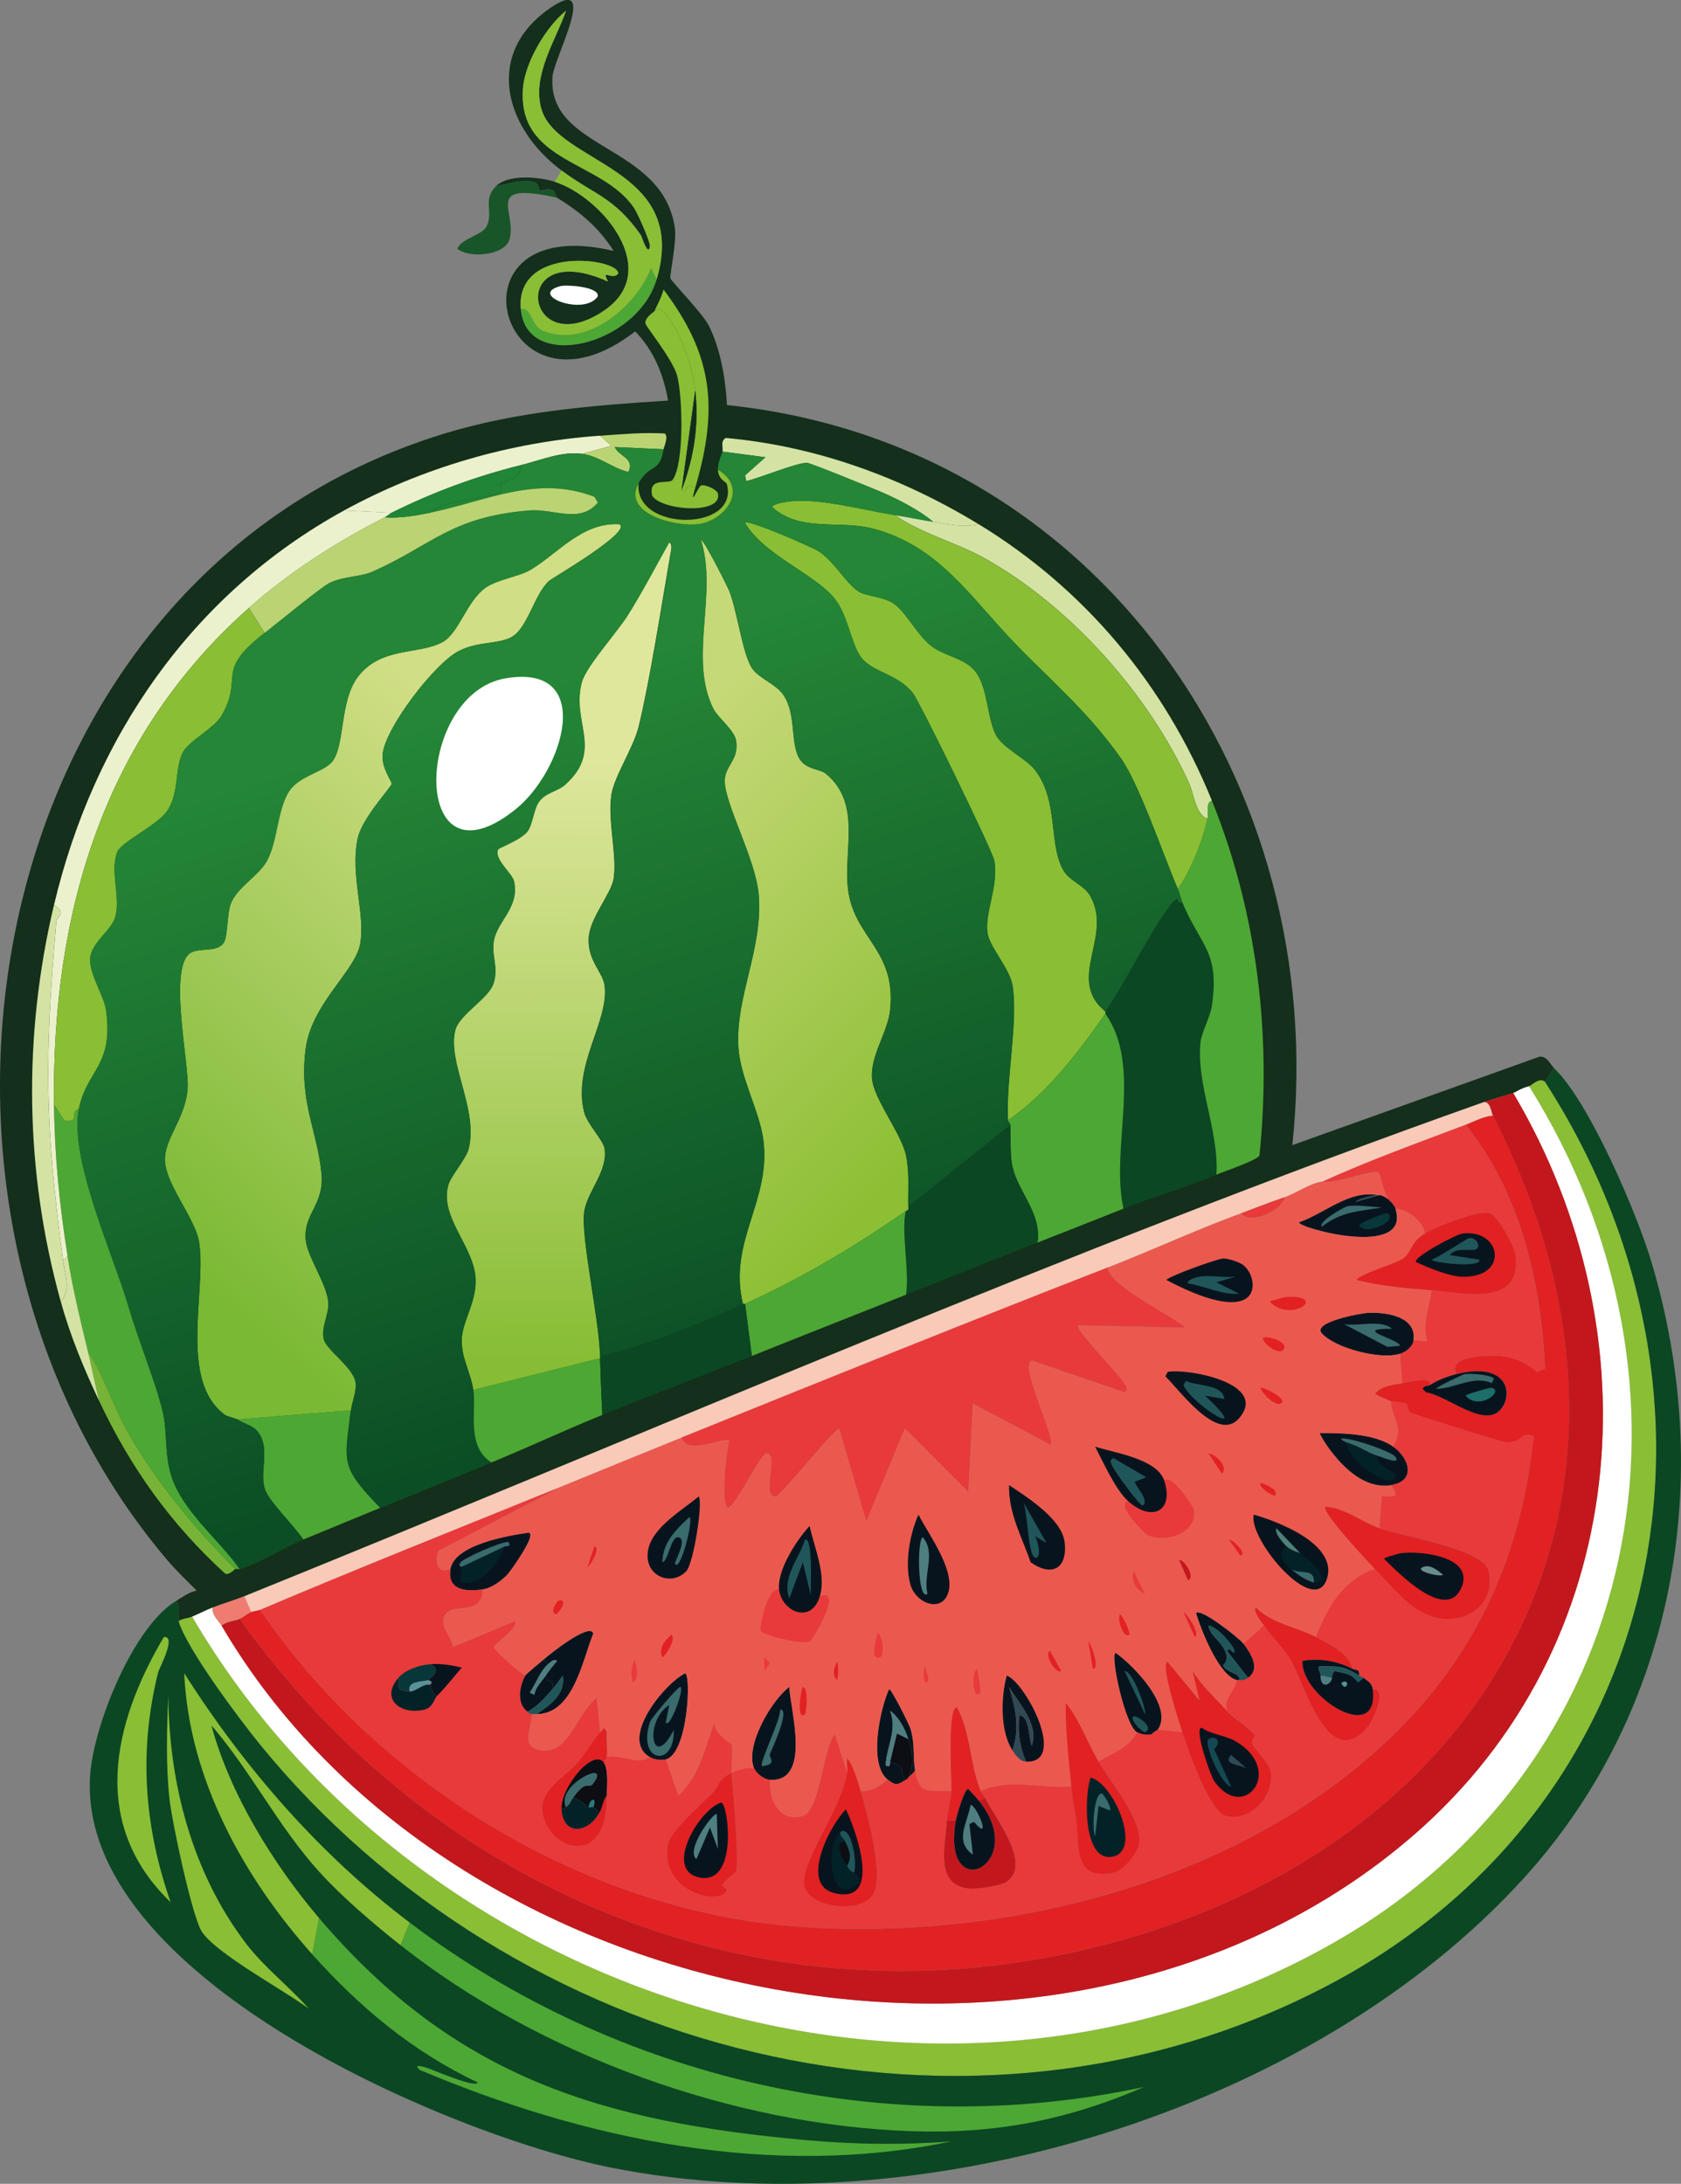 <?xml version="1.0" encoding="UTF-8"?>
<svg id="Ebene_2" data-name="Ebene 2" xmlns="http://www.w3.org/2000/svg" xmlns:xlink="http://www.w3.org/1999/xlink" viewBox="0 0 394.24 512"><rect x="0" y="0" width="394.24" height="512" fill="#808080" stroke="none"/>
  <defs>
    <style>
      .cls-1 {
        fill: #0c0e13;
      }

      .cls-2 {
        fill: #07141e;
      }

      .cls-3 {
        fill: #ecf1cd;
      }

      .cls-4 {
        fill: #bbd473;
      }

      .cls-5 {
        fill: #facab9;
      }

      .cls-6 {
        fill: #ef7c71;
      }

      .cls-7 {
        fill: #c2181d;
      }

      .cls-8 {
        fill: #4da734;
      }

      .cls-9 {
        fill: #76b337;
      }

      .cls-10 {
        fill: #08373a;
      }

      .cls-11 {
        fill: #144953;
      }

      .cls-12 {
        fill: #1d6d69;
      }

      .cls-13 {
        fill: #8abe35;
      }

      .cls-14 {
        fill: #022228;
      }

      .cls-15 {
        fill: #20565a;
      }

      .cls-16 {
        fill: #4f8079;
      }

      .cls-17 {
        fill: #132d1d;
      }

      .cls-18 {
        fill: #142f1b;
      }

      .cls-19 {
        fill: #fff;
      }

      .cls-20 {
        fill: #eb594e;
      }

      .cls-21 {
        fill: #2e4a55;
      }

      .cls-22 {
        fill: #e22123;
      }

      .cls-23 {
        fill: #208536;
      }

      .cls-24 {
        fill: #e83a3a;
      }

      .cls-25 {
        fill: #3a6b6d;
      }

      .cls-26 {
        fill: url(#Unbenannter_Verlauf_2162);
      }

      .cls-27 {
        fill: url(#Unbenannter_Verlauf_2164);
      }

      .cls-28 {
        fill: url(#Unbenannter_Verlauf_2165);
      }

      .cls-29 {
        fill: url(#Unbenannter_Verlauf_2166);
      }

      .cls-30 {
        fill: #d4e3a4;
      }

      .cls-31 {
        fill: #0b4723;
      }

      .cls-32 {
        fill: #4f7e81;
      }

      .cls-33 {
        fill: #698d8a;
      }

      .cls-34 {
        fill: #185528;
      }

      .cls-35 {
        fill: #56939a;
      }

      .cls-36 {
        fill: #227d7a;
      }
    </style>
    <linearGradient id="Unbenannter_Verlauf_2164" data-name="Unbenannter Verlauf 2164" x1="148.45" y1="170.71" x2="30.89" y2="303.69" gradientUnits="userSpaceOnUse">
      <stop offset=".15" stop-color="#d0de85"/>
      <stop offset=".93" stop-color="#7ab933"/>
    </linearGradient>
    <linearGradient id="Unbenannter_Verlauf_2165" data-name="Unbenannter Verlauf 2165" x1="131.38" y1="156.25" x2="130.49" y2="318.86" gradientUnits="userSpaceOnUse">
      <stop offset=".13" stop-color="#dfe79d"/>
      <stop offset="1" stop-color="#87bd34"/>
    </linearGradient>
    <linearGradient id="Unbenannter_Verlauf_2166" data-name="Unbenannter Verlauf 2166" x1="141.35" y1="188.1" x2="219.44" y2="266.33" gradientUnits="userSpaceOnUse">
      <stop offset="0" stop-color="#c6d978"/>
      <stop offset="1" stop-color="#8dbf35"/>
    </linearGradient>
    <linearGradient id="Unbenannter_Verlauf_2162" data-name="Unbenannter Verlauf 2162" x1="109.5" y1="127.66" x2="172.88" y2="322.19" gradientUnits="userSpaceOnUse">
      <stop offset=".18" stop-color="#248636"/>
      <stop offset="1" stop-color="#0b4e25"/>
    </linearGradient>
  </defs>
  <g id="Ebene_1-2" data-name="Ebene 1">
    <g id="Generatives_Objekt" data-name="Generatives Objekt">
      <g>
        <g>
          <path class="cls-34" d="M130.63,46.35c-17.64-3.9-9.21,3.28-11.16,9.83-1.1,3.68-9.35,4.51-12.22,2.13,1.11-2.52,5.91-3.16,6.91-5.31,1.6-3.46-1.01-6.2,2.13-9.3,2.83-.55,5.8-1.64,8.77-1.06,1.51.29,1.32,2.02,1.59,2.13.15.06,1.66-.83,3.19,0,.27.14.55,1.44.8,1.59Z"/>
          <path class="cls-8" d="M154.02,65.48c-4.57,15.58-30.72,21.99-31.89,6.91,2.96-.14,2.12,4.05,5.58,5.31,10.19,3.73,21.4-5.82,24.98-14.88l1.33,2.66Z"/>
        </g>
        <g>
          <path class="cls-18" d="M364.46,250.42l-2.13,3.19c-1.38-1.06-3.08.89-3.72,1.06-2.22.6-2.93,1.34-3.72,1.59-2.32.75-4.54,1.29-6.91,2.13-97.93,34.69-194.39,76.89-290.69,115.85-2.4.97-5.01,1.72-7.44,2.66-1.67.65-3.18,1.44-4.78,2.13-.98.42-2.26.41-3.19,1.06-.19-.63.59-3.34-.53-4.78,1.56-.92,2.92-2.04,4.78-2.39-2.35-2.35-4.75-4.64-6.91-7.17C-30.91,283.06-5.67,135.08,104.33,101.62c17.06-5.19,34.63-6.57,52.35-7.71-1.04-6.02-3.34-11.75-7.71-16.21-31.85,24.62-45.88-28.55-5.05-18.87-3.49-5.48-7.88-9.16-13.29-12.49-.24-.15-.53-1.45-.8-1.59-1.53-.83-3.04.06-3.19,0-.28-.11-.08-1.83-1.59-2.13-2.96-.57-5.94.51-8.77,1.06,2.95-2.91,10.14-2.23,13.82-1.06,10.95,3.48,25.6,20.85,11.43,30.29-18.69,12.45-22.55-17.55,1.06-6.91-1.7-3.29,1-.08,2.39-1.86.37-3.57-24.01-6.81-22.85,8.24,1.16,15.08,27.32,8.68,31.89-6.91,7.76-26.5-23.57-26.93-27.1-40.12-2.09-7.79,3.38-15.83,5.85-22.85-4.7,3.75-9.61,12.08-10.1,18.07-1.45,17.7,18.45,16.94,26.04,28.17.85,1.25,3.88,8.07,3.72,9.03-.42,2.56-1.92-2.37-2.13-2.66-6.3-8.95-10.84-9.38-18.6-15.15-13.64-10.14-18.1-27.72-2.39-38.26,11.23-7.54.58,12,.27,16.21-1.32,17.47,25.89,15.71,28.7,35.61.44,3.14-1.21,10.93-1.06,11.69.13.71,7.59,8.26,9.03,11.16,2.79,5.62,3.89,12.42,4.25,18.6,87.05,9.01,141.58,88.75,132.59,173.51l57.93-20.73c1.86-.18,2.45,1.7,3.45,2.66Z"/>
          <g>
            <path class="cls-31" d="M277.31,211.62c4.33,10.32,8.76,11.42,6.91,24.18-.38,2.65-2.39,6.19-2.66,8.5-1.1,9.62,4.38,20.95,3.72,31.09-7.12,3.07-14.63,5.13-21.79,7.97-3.15-14.18,4.54-33.34-4.25-45.7.08-.12-.08-.41,0-.53,4.33-6.2,12.06-21.67,15.94-25.77,1.52-1.61.49.51,2.13.27Z"/>
            <path class="cls-8" d="M285.28,275.39c.66-10.13-4.82-21.47-3.72-31.09.26-2.31,2.27-5.86,2.66-8.5,1.85-12.76-2.58-13.86-6.91-24.18-.46-1.1-.59-2.1-1.06-3.19,3.01-4.31,5.81-11.27,6.91-16.47.36-1.7-.49-3.75,1.06-4.25,10.61,26.14,14.06,55.04,11.16,83.17-.48,1.16-8.36,3.77-10.1,4.52Z"/>
            <path class="cls-8" d="M263.49,283.37c-6.72,2.67-13.46,5.32-20.19,7.97,1.1-6.72-4.47-11.8-5.85-17.8-.65-2.86-.31-6.89-.53-9.83-.04-.51-.51-.56-.53-1.06,9.18-6.18,16.55-16.01,22.85-24.98,8.8,12.36,1.1,31.52,4.25,45.7Z"/>
            <path class="cls-8" d="M18.5,259.98c-2.33,11.58,8.18,34.48,11.69,46.5,2.24,7.64,6.36,17.66,7.97,24.45,1.16,4.86.35,10.09,2.13,15.41,2.69,8.05,11.18,14.72,15.94,21.52-.28.08-.75-.07-1.06,0-9.66-9.71-18.82-20.7-25.51-32.68-3.3-5.92-5.26-12.68-9.03-18.33-1.86-7.59-3.56-14.54-4.78-22.32-1.89-12-3.05-23.39-3.19-35.61l2.39,3.72c3.92.81,1.08-2.05,3.45-2.66Z"/>
            <path class="cls-3" d="M91.84,120.22c-.29.14-1.02.77-1.59,1.06-11.41,5.84-22.31,12.77-31.89,21.26-34.18,30.32-46.21,71.55-45.7,116.38.14,12.21,1.3,23.6,3.19,35.61l-1.06,1.06c-4.26-32.12-4.4-47.03-1.59-79.45.1-1.19,2.57-1.95-.53-3.99,9.3-39.26,32.38-72.9,68.02-92.47l11.16.53Z"/>
            <path class="cls-31" d="M236.92,263.7c.22,2.94-.12,6.97.53,9.83,1.37,6,6.95,11.08,5.85,17.8-10.27,4.05-20.56,8.16-30.82,12.22.92-5.03-1.23-15.32,0-19.66.02-.06.82.03.53-1.06l23.91-19.13Z"/>
            <path class="cls-8" d="M212.47,303.56c-12.04,4.77-24.12,9.52-36.14,14.35l-1.59-12.22c13.26-6.02,25.8-13.49,37.73-21.79-1.23,4.34.92,14.64,0,19.66Z"/>
            <path class="cls-8" d="M82.27,330.66c-1.48,12.31-2.57,13.08,6.91,22.85-6.01,2.48-12.05,4.96-18.07,7.44-1.88-3.06-8.13-8.93-9.03-11.96-1.27-4.23,1.42-9.35-1.59-13.29-1.23-1.61-3.22-1.79-4.78-2.92l26.57-2.13Z"/>
            <path class="cls-8" d="M140.73,318.44c.12,4.42.32,8.89.53,13.29-8.71,3.53-17.32,7.58-26.04,11.16-5.95-3.78-3.56-11.96-4.25-17.01l29.76-7.44Z"/>
            <path class="cls-30" d="M218.85,122.34c3.23.52,7.43,1.47,10.63.53,24.98,15.22,43.72,37.69,54.74,64.83-1.55.5-.71,2.56-1.06,4.25-2.71-.9-3.17-5.85-4.25-8.24-9.47-20.95-27.93-41.66-48.09-52.88-6.79-3.77-14.58-5.63-20.99-10.1,3.05.49,6.05,1.11,9.03,1.59Z"/>
            <path class="cls-31" d="M174.74,305.69l1.59,12.22c-11.64,4.68-23.45,9.1-35.07,13.82-.22-4.4-.41-8.87-.53-13.29,0-.18,0-.35,0-.53,11.6-2.72,22.66-7.36,33.48-12.22.15-.07.38.07.53,0Z"/>
            <path class="cls-3" d="M140.73,102.15l2.66,2.39-6.91,1.86c-4.77-.64-9.61,1.48-14.35,2.66-10.53,2.62-20.6,6.34-30.29,11.16l-11.16-.53c18.24-10.01,39.22-16.11,60.05-17.54Z"/>
            <path class="cls-30" d="M229.48,122.88c-3.2.94-7.39-.01-10.63-.53-3.1-2.66-8.22-5.29-11.96-6.91-2.1-.91-16.6-6.81-17.54-6.91-2.18-.23-11.48,3.7-14.35,4.25l-.27-1.33,4.78-4.25-10.1-1.33c.31-.87-.59-2.39.8-3.19,21.11,1.89,41.25,9.23,59.25,20.19Z"/>
            <path class="cls-30" d="M14.78,295.59c.43,3.27,1.96,6.73-.53,9.57-8.47-30.46-8.87-62.3-1.59-93,3.1,2.04.63,2.8.53,3.99-2.8,32.42-2.66,47.33,1.59,79.45Z"/>
            <path class="cls-9" d="M55.17,367.86c-.13.03-1.5,1.56-2.39,1.06-12.74-11.63-22.15-24.83-29.49-40.39-.97-3.83-1.72-7.85-2.66-11.69,3.78,5.66,5.73,12.41,9.03,18.33,6.68,11.98,15.85,22.98,25.51,32.68Z"/>
            <path class="cls-4" d="M155.61,105.34l-11.43-.53c.96,2.21,4.77,2.6,3.19,5.85-3.94-.95-6.71-3.69-10.89-4.25l6.91-1.86-2.66-2.39c5.05-.35,10.05-.83,15.15-.53.99.7-.17,3.12-.27,3.72Z"/>
            <path class="cls-30" d="M20.63,316.85c.94,3.84,1.69,7.86,2.66,11.69-3.61-7.65-6.76-15.19-9.03-23.38,2.49-2.83.96-6.3.53-9.57l1.06-1.06c1.23,7.78,2.93,14.73,4.78,22.32Z"/>
            <path class="cls-27" d="M82.27,330.66l-26.57,2.13c-.27-.19-2.4-.69-2.92-1.06-11.06-8.04-4.24-29.33-6.11-40.65-.87-5.26-7.47-12.99-7.97-18.6-.47-5.31,4.94-10.25,5.31-17.54.3-5.88-4.67-28.63.8-31.62,2.13-1.16,6.23.03,7.71-2.39.92-1.5.7-6.65,1.59-9.03,1.45-3.88,6.55-6.51,8.5-10.1,2.56-4.69,2.39-12.22,5.31-16.47,2.43-3.54,8.29-4.42,10.1-6.91,2.91-4.02,1.63-14.02,5.85-19.66,5.4-7.24,14.31-5.17,19.93-8.24,3.82-2.08,5.7-9.71,10.1-12.75,2.92-2.02,7.75-2.52,10.63-4.25,6.36-3.83,12.06-11.15,20.73-10.63,3.2,1.68-15.66,12.57-16.47,13.29-3.52,3.1-5.04,11.33-9.03,13.29-3.34,1.63-7.69.85-12.22,3.19-5.66,2.91-17.22,18.04-17.8,24.18-.31,3.24,2.18,6.37,2.13,6.91-.08.76-6.97,8.08-7.97,12.75-1.87,8.74,1.92,17.9.53,24.98-1.23,6.27-11.4,13.9-12.75,24.45-1.59,12.33,2.74,19.1,3.72,29.23.7,7.23-4.22,9.37-3.72,15.41.34,4.08,5.08,10.53,5.31,14.88.15,2.81-1.71,5.64-1.06,8.5.57,2.54,6.94,6.61,7.44,10.1.32,2.22-.81,4.51-1.06,6.64Z"/>
            <path class="cls-28" d="M140.73,317.91c0,.18,0,.35,0,.53l-29.76,7.44c-.58-4.25-3.07-7.84-2.66-12.49.36-4.05,3.54-8.54,3.19-13.82-.51-7.56-8.49-14.23-6.38-21.79.59-2.11,4.22-6.17,4.78-8.5,2.25-9.25-4.94-19.94-3.19-27.63.87-3.84,7.88-7.5,9.03-11.16s-.43-6.14,0-9.57c.62-4.94,6.17-8.02,4.78-14.35-.4-1.85-4.76-5.14-3.72-7.44.17-.37,5.48-2.3,6.91-4.25,1.18-1.62,1.47-5.28,2.66-6.91,1.62-2.23,4.33-2.4,6.11-3.99,9.22-8.22,1.31-14.74,3.99-24.18,1.02-3.62,8.23-11.62,10.63-15.41,3.52-5.56,6.59-11.53,9.83-17.27.9.56.42,2.06.27,2.92-1.99,11.49-4.81,29.67-7.44,40.39-1.2,4.88-5.71,11.58-6.38,15.94-.91,6.01,1.39,14.34.53,19.66-.57,3.51-5.58,9.21-5.85,13.82-.31,5.35,3.28,8.01,3.72,11.16,1.16,8.33-7.56,18.78-4.78,29.76.68,2.68,4.46,6.53,4.78,8.5.86,5.3-4.17,10.23-4.78,14.88-.8,6.04,3.45,24.64,3.72,33.75Z"/>
            <path class="cls-29" d="M213,282.83c.29,1.09-.52,1.01-.53,1.06-11.93,8.3-24.47,15.77-37.73,21.79-.15.07-.38-.07-.53,0-3.54-14.69,6.71-24.19,4.78-38.53-.91-6.78-5.45-14.6-5.85-21.79-.66-11.82,5.81-22.95,4.78-35.61-.66-8.13-7.86-21.1-7.97-26.57-.08-3.68,3.42-4.98,2.66-9.57-.4-2.45-4.27-5.37-5.31-7.44-5.92-11.77,1.06-26.9-2.92-39.59.65-.21,6.24,10.95,6.64,11.96,1.89,4.76,3.11,14.71,5.31,18.07,1.61,2.45,5.71,3.74,7.44,6.38,3.06,4.66,1.49,11.14,3.72,14.88,1.52,2.56,4.78,2.38,6.11,3.45,9.15,7.43,3.5,19.42,5.58,28.96,2.21,10.11,10.99,13.09,9.57,26.57-.54,5.09-4.65,10.63-4.25,15.94.37,4.87,6.86,12.85,7.97,18.07.84,3.95.46,7.97.53,11.96Z"/>
            <path class="cls-13" d="M259.24,237.13c-.08.12.08.41,0,.53-6.3,8.96-13.68,18.79-22.85,24.98-.5-9.74,2.43-23.03,1.06-31.62-.63-3.93-5.36-8.97-5.85-12.22-.73-4.95,2.62-10.92,1.59-17.01-.36-2.16-17.43-37.18-19.13-39.33-3.64-4.59-9.6-4.8-12.22-8.5-2.25-3.16-2.93-9.39-5.85-13.29-4.45-5.95-16.76-10.38-21.26-18.07.34-1.1,15.99,5.8,17.27,6.64,3.77,2.48,6.62,7.87,9.57,9.57,1.61.93,5.61,1.07,7.97,2.66,2.93,1.96,5.7,7.65,9.03,10.1s7.95,2.73,10.36,6.11c2.85,3.99,2.58,11.02,4.78,14.88,1.63,2.86,7.04,5.36,9.03,7.97,5.79,7.57,2.97,17.9,6.91,23.91,1.33,2.02,4.56,3.22,5.85,5.31,5.85,9.56-5.68,19.75,3.72,27.37Z"/>
            <path class="cls-13" d="M209.82,120.75c6.41,4.47,14.2,6.32,20.99,10.1,20.17,11.21,38.62,31.93,48.09,52.88,1.08,2.39,1.54,7.34,4.25,8.24-1.09,5.21-3.9,12.16-6.91,16.47-3.25-7.52-9.06-24.57-13.29-30.56-7.86-11.13-15.83-17.64-24.98-27.1-10.46-10.82-17.73-22.75-33.21-26.84-7.93-2.09-17.06.93-23.65-5.05-.03-.79,3.35-1.25,3.99-1.33,6.98-.86,17.55,2.05,24.71,3.19Z"/>
            <path class="cls-13" d="M62.08,148.38c-11.92,9.21-4.78,10.13-10.1,19.4-1.62,2.83-7.7,6.01-9.03,8.5-2.12,3.96-.76,9.36-3.72,13.82-2.17,3.27-10.77,7.33-11.69,9.57-1.85,4.48.86,10.73-.53,15.41-.92,3.1-5.59,5.97-5.85,9.57-.27,3.78,3.24,8.68,3.72,12.22,1.79,13.17-4.52,13.89-6.38,23.12-2.37.61.47,3.46-3.45,2.66l-2.39-3.72c-.5-44.83,11.52-86.06,45.7-116.38l3.72,5.85Z"/>
            <g>
              <path class="cls-26" d="M155.61,105.34c-.86,5.67-3.21,3.22-5.85,7.97-3.99,7.2,8.93,10.31,14.08,9.57,6.42-.93,11.82-8.46,4.52-12.75-.1-1.15.66-3.11,1.06-4.25l10.1,1.33-4.78,4.25.27,1.33c2.87-.56,12.17-4.48,14.35-4.25.94.1,15.44,6,17.54,6.91,3.74,1.62,8.85,4.24,11.96,6.91-2.98-.48-5.98-1.11-9.03-1.59-7.16-1.14-17.73-4.04-24.71-3.19-.64.08-4.02.54-3.99,1.33,6.59,5.97,15.72,2.96,23.65,5.05,15.48,4.08,22.76,16.02,33.21,26.84,9.15,9.46,17.12,15.97,24.98,27.1,4.23,5.99,10.03,23.04,13.29,30.56.47,1.09.6,2.09,1.06,3.19-1.63.24-.6-1.88-2.13-.27-3.88,4.11-11.61,19.58-15.94,25.77-9.4-7.62,2.13-17.8-3.72-27.37-1.28-2.1-4.52-3.29-5.85-5.31-3.93-6.01-1.12-16.34-6.91-23.91-2-2.61-7.4-5.11-9.03-7.97-2.2-3.86-1.94-10.89-4.78-14.88-2.41-3.38-7.11-3.73-10.36-6.11s-6.11-8.14-9.03-10.1c-2.36-1.58-6.36-1.73-7.97-2.66-2.94-1.7-5.8-7.08-9.57-9.57-1.28-.85-16.93-7.75-17.27-6.64,4.49,7.69,16.81,12.12,21.26,18.07,2.92,3.9,3.6,10.12,5.85,13.29,2.63,3.7,8.58,3.91,12.22,8.5,1.7,2.15,18.77,37.17,19.13,39.33,1.03,6.08-2.33,12.05-1.59,17.01.48,3.26,5.22,8.29,5.85,12.22,1.37,8.59-1.57,21.88-1.06,31.62.03.5.49.55.53,1.06l-23.91,19.13c-.07-3.99.31-8.01-.53-11.96-1.11-5.22-7.6-13.19-7.97-18.07-.4-5.31,3.71-10.85,4.25-15.94,1.42-13.48-7.36-16.46-9.57-26.57-2.08-9.55,3.57-21.53-5.58-28.96-1.33-1.08-4.59-.9-6.11-3.45-2.23-3.74-.66-10.22-3.72-14.88-1.73-2.64-5.83-3.93-7.44-6.38-2.2-3.35-3.42-13.31-5.31-18.07-.4-1.01-5.99-12.17-6.64-11.96,3.98,12.69-3,27.82,2.92,39.59,1.04,2.07,4.91,4.99,5.31,7.44.76,4.59-2.73,5.89-2.66,9.57.11,5.47,7.31,18.44,7.97,26.57,1.03,12.66-5.44,23.78-4.78,35.61.4,7.19,4.93,15.01,5.85,21.79,1.93,14.33-8.32,23.83-4.78,38.53-10.82,4.86-21.88,9.51-33.48,12.22-.27-9.1-4.52-27.71-3.72-33.75.61-4.65,5.64-9.58,4.78-14.88-.32-1.97-4.11-5.82-4.78-8.5-2.78-10.98,5.94-21.43,4.78-29.76-.44-3.15-4.03-5.81-3.72-11.16.27-4.6,5.28-10.3,5.85-13.82.86-5.32-1.44-13.65-.53-19.66.66-4.36,5.18-11.07,6.38-15.94,2.63-10.72,5.45-28.89,7.44-40.39.15-.86.63-2.37-.27-2.92-3.24,5.74-6.31,11.71-9.83,17.27-2.4,3.79-9.6,11.8-10.63,15.41-2.67,9.44,5.23,15.96-3.99,24.18-1.78,1.59-4.49,1.75-6.11,3.99-1.18,1.63-1.47,5.28-2.66,6.91-1.42,1.95-6.74,3.88-6.91,4.25-1.04,2.3,3.32,5.59,3.72,7.44,1.38,6.33-4.16,9.41-4.78,14.35-.43,3.43,1.16,5.88,0,9.57s-8.16,7.32-9.03,11.16c-1.75,7.7,5.44,18.38,3.19,27.63-.57,2.33-4.19,6.39-4.78,8.5-2.11,7.55,5.87,14.22,6.38,21.79.35,5.27-2.83,9.77-3.19,13.82-.41,4.65,2.07,8.24,2.66,12.49.69,5.04-1.7,13.23,4.25,17.01-8.67,3.56-17.38,7.06-26.04,10.63-9.48-9.77-8.39-10.54-6.91-22.85.26-2.14,1.38-4.42,1.06-6.64-.5-3.48-6.87-7.56-7.44-10.1-.64-2.86,1.21-5.69,1.06-8.5-.23-4.35-4.98-10.8-5.31-14.88-.5-6.05,4.42-8.18,3.72-15.41-.98-10.13-5.31-16.89-3.72-29.23,1.36-10.54,11.53-18.18,12.75-24.45,1.38-7.08-2.4-16.23-.53-24.98,1-4.68,7.89-12,7.97-12.75.06-.54-2.43-3.67-2.13-6.91.58-6.14,12.14-21.27,17.8-24.18,4.53-2.33,8.88-1.55,12.22-3.19,4-1.96,5.52-10.19,9.03-13.29.81-.72,19.67-11.61,16.47-13.29-8.66-.52-14.37,6.8-20.73,10.63-2.88,1.73-7.71,2.23-10.63,4.25-4.4,3.04-6.28,10.67-10.1,12.75-5.62,3.07-14.52,1-19.93,8.24-4.21,5.65-2.93,15.64-5.85,19.66-1.8,2.49-7.66,3.37-10.1,6.91-2.92,4.25-2.75,11.78-5.31,16.47-1.96,3.58-7.05,6.22-8.5,10.1-.89,2.39-.68,7.54-1.59,9.03-1.48,2.42-5.58,1.23-7.71,2.39-5.47,2.99-.5,25.74-.8,31.62-.37,7.29-5.79,12.23-5.31,17.54.5,5.61,7.1,13.34,7.97,18.6,1.87,11.32-4.95,32.61,6.11,40.65.52.38,2.66.87,2.92,1.06,1.56,1.13,3.55,1.31,4.78,2.92,3.02,3.94.32,9.05,1.59,13.29.91,3.03,7.16,8.9,9.03,11.96-4.49,1.85-10.33,5.59-14.88,6.91-4.76-6.8-13.26-13.47-15.94-21.52-1.78-5.32-.97-10.55-2.13-15.41-1.62-6.79-5.74-16.8-7.97-24.45-3.51-12.02-14.02-34.92-11.69-46.5,1.85-9.22,8.17-9.95,6.38-23.12-.48-3.54-3.99-8.44-3.72-12.22s4.93-6.47,5.85-9.57c1.39-4.69-1.32-10.94.53-15.41.92-2.24,9.52-6.3,11.69-9.57,2.96-4.46,1.6-9.86,3.72-13.82,1.33-2.49,7.41-5.67,9.03-8.5,5.31-9.27-1.82-10.18,10.1-19.4,2.66-2.06,13.15-10.7,15.15-11.69,3.3-1.64,7.25-1.39,10.1-2.66,14.15-6.29,18.31-12.8,36.67-14.35,5.99-.51,11.96,3.23,16.21-1.86l-.8-1.33c-13.54-5.25-25.43,1.06-38.53,3.72,3.58-3.18,12.31-2.82,16.21-4.78,1.4-.7-.09-1.62.27-1.86,1.9-1.26,4.82-1.15,4.78-4.52,4.74-1.18,9.57-3.29,14.35-2.66,4.18.56,6.95,3.3,10.89,4.25,1.58-3.24-2.23-3.64-3.19-5.85l11.43.53Z"/>
              <path class="cls-13" d="M149.76,113.31c-1.09,11.4,23.59,11.36,20.73.27-.2-.79-1.89-.85-2.13-3.45,7.3,4.29,1.9,11.83-4.52,12.75-5.16.74-18.08-2.37-14.08-9.57Z"/>
              <path class="cls-19" d="M118.68,159.01c21.07-3.47,13.57,21.72,2.13,30.82-24.9,19.81-23.66-27.27-2.13-30.82Z"/>
            </g>
            <path class="cls-4" d="M62.08,148.38l-3.72-5.85c9.57-8.49,20.48-15.42,31.89-21.26,3.26.31,7.41-.41,10.63-1.06,13.1-2.66,24.99-8.97,38.53-3.72l.8,1.33c-4.25,5.09-10.21,1.35-16.21,1.86-18.36,1.55-22.52,8.06-36.67,14.35-2.84,1.26-6.8,1.02-10.1,2.66-1.99.99-12.48,9.63-15.15,11.69Z"/>
            <path class="cls-23" d="M122.13,109.06c.03,3.37-2.88,3.26-4.78,4.52-.36.24,1.13,1.16-.27,1.86-3.89,1.96-12.63,1.6-16.21,4.78-3.22.65-7.37,1.38-10.63,1.06.58-.3,1.31-.92,1.59-1.06,9.7-4.82,19.76-8.54,30.29-11.16Z"/>
            <g>
              <path class="cls-13" d="M154.02,65.48l-1.33-2.66c-3.58,9.06-14.78,18.61-24.98,14.88-3.46-1.26-2.62-5.45-5.58-5.31-1.16-15.05,23.22-11.81,22.85-8.24-1.39,1.78-4.09-1.43-2.39,1.86-23.61-10.64-19.76,19.36-1.06,6.91,14.18-9.44-.48-26.82-11.43-30.29l1.59-2.66c7.76,5.77,12.3,6.2,18.6,15.15.2.29,1.7,5.21,2.13,2.66.16-.96-2.87-7.78-3.72-9.03-7.59-11.22-27.49-10.47-26.04-28.17.49-5.98,5.4-14.32,10.1-18.07-2.47,7.02-7.93,15.06-5.85,22.85,3.54,13.19,34.87,13.62,27.1,40.12Z"/>
              <path class="cls-13" d="M163.05,91.52l-3.19,23.38c1.87,1.16-.02-2.02,3.19-.53-1.52,5.19.74-.3,1.33-.53.97-.38,3.78.96,3.99,1.86,1.16,5.06-13.31,3.99-15.41.53-1.03-4.57,3.93-2.55,4.78-3.72,2.77-3.79,2.36-19.66,1.06-24.45-1.02-3.78-7.33-11.51-7.44-12.22-.21-1.38,2-2.66,2.13-2.92,1.24-.82,1.15-.65,2.13.27,3.86,3.6,6.84,13.08,7.44,18.33Z"/>
              <path class="cls-13" d="M163.05,114.37c-3.21-1.49-1.32,1.69-3.19.53,2.86-7.52,4.1-15.33,3.19-23.38-.6-5.25-3.58-14.73-7.44-18.33-.98-.92-.88-1.08-2.13-.27.78-1.64,1.67-3.26,2.13-5.05,11.36,15.09,13.08,27.32,7.44,46.5Z"/>
              <path class="cls-19" d="M131.43,67.08c1.35-.36,9.14.1,8.77,2.39-3.15,4.8-16.54-.34-8.77-2.39Z"/>
              <path class="cls-17" d="M159.86,114.9l3.19-23.38c.92,8.05-.32,15.86-3.19,23.38Z"/>
            </g>
          </g>
        </g>
      </g>
      <g>
        <path class="cls-13" d="M362.33,253.61c47.83,73.95,29.19,169.38-50.22,211.51-84.74,44.96-191.88,16.54-251.1-56.07-4.78-5.87-17.17-22.36-19.13-28.96.93-.65,2.21-.65,3.19-1.06,52.44,89.6,175.19,129.01,267.57,76.52,73.31-41.65,89.84-130.9,45.97-200.88.64-.17,2.34-2.13,3.72-1.06Z"/>
        <g>
          <path class="cls-31" d="M357.55,440.14c-49.85,55.05-142.1,82.54-214.43,68.02-37.88-7.61-125.49-44.97-121.96-92.2.89-11.83,10.25-34.77,20.19-40.65,1.12,1.44.34,4.15.53,4.78,1.96,6.6,14.35,23.1,19.13,28.96,59.22,72.6,166.36,101.03,251.1,56.07,79.41-42.13,98.05-137.56,50.22-211.51l2.13-3.19c8.3,7.93,19.47,34.13,22.85,45.44,15.05,50.38,5.78,105.03-29.76,144.28Z"/>
          <g>
            <path class="cls-8" d="M93.97,456.08l2.13-5.31c48.65,36.74,112.13,51.35,172.18,38.53-17.98,7.77-34.81,11.03-54.47,10.36-41.89-1.42-87.06-17.74-119.84-43.58Z"/>
            <path class="cls-8" d="M73.24,458.2l1.59-8.5c31.98,37.53,66.64,47.82,114.52,52.08,11.25,1,22.51,1.14,33.75.27-41.99,8.8-85.78-.34-124.62-16.74-1.89-1.64,1.21-.64,1.59-.53,1.03.29,11.51,4.92,11.96,3.45-15.19-7.18-27.68-17.61-38.79-30.03Z"/>
            <path class="cls-13" d="M96.09,450.76l-2.13,5.31c-6.28-4.95-13.79-11.37-19.13-17.27-9.56-10.56-15.96-23.51-25.24-34.28,4.23,15.88,14.53,32.6,25.24,45.17l-1.59,8.5c-16.1-17.99-28.96-41.25-30.03-65.9,14.12,22.22,31.82,42.55,52.88,58.46Z"/>
            <path class="cls-13" d="M38.43,383.8c3.09-.33-1.12,7.38-1.33,8.24-4.59,18.47-3.33,36.04,2.92,53.94-18.94-18.2-13.72-41.72-1.59-62.18Z"/>
            <path class="cls-13" d="M39.49,397.62c.12,20.6,5.69,41.71,18.33,58.19,4.29,5.58,9.99,9.9,14.61,15.15-5.26-4.05-22.31-13.19-25.24-18.33-2.27-3.98-6.88-25.6-7.44-30.82-.86-7.99-.64-16.16-.27-24.18Z"/>
          </g>
        </g>
        <path class="cls-19" d="M358.61,254.67c43.87,69.98,27.34,159.23-45.97,200.88-92.38,52.49-215.13,13.07-267.57-76.52,1.61-.68,3.11-1.48,4.78-2.13-.11,1.94,1.44,3.09,2.13,4.25,53.61,91.42,198.66,119.53,279.79,48.89,50.81-44.24,56.73-117.17,23.12-173.78.79-.26,1.5-.99,3.72-1.59Z"/>
        <g>
          <path class="cls-7" d="M354.89,256.26c33.61,56.6,27.7,129.54-23.12,173.78-81.14,70.64-226.19,42.53-279.79-48.89,1.02-1,3-1.08,4.25-1.59,45.27,63.32,120.63,95.61,197.95,77.59,94.73-22.08,142.12-105.58,95.92-195.56-.43-.85-.52-3.28-2.13-3.19,2.36-.84,4.58-1.37,6.91-2.13Z"/>
          <path class="cls-5" d="M347.99,258.39c1.6-.09,1.69,2.34,2.13,3.19-2.28.18-4.3,1.33-6.38,2.13-11.21,4.27-22.55,8.32-33.48,13.29-3.12.4-6.3,2.81-9.03,3.72-3.47,1.16-6.69,2.47-10.1,3.72-10.62,3.91-20.85,8.66-31.35,12.75-33.43,13.03-66.65,26.42-99.91,39.86-9.58,3.87-19.13,7.81-28.7,11.69-23.43,9.52-46.86,18.82-70.15,28.7-.48.2-1.65.33-2.13.53l-1.59-3.72c96.29-38.96,192.76-81.16,290.69-115.85Z"/>
          <path class="cls-6" d="M57.3,374.24l1.59,3.72c-.77.33-2.04,1.34-2.66,1.59-1.25.51-3.23.59-4.25,1.59-.68-1.16-2.23-2.31-2.13-4.25,2.43-.94,5.04-1.69,7.44-2.66Z"/>
          <path class="cls-22" d="M350.11,261.58c46.19,89.99-1.19,173.48-95.92,195.56-77.32,18.02-152.68-14.27-197.95-77.59.62-.25,1.88-1.27,2.66-1.59.47-.2,1.65-.33,2.13-.53,28.07,41.37,77.48,71.25,127.81,74.4,46.16,2.89,97.61-9.62,132.86-40.39,22.83-19.93,34.8-44.47,38-74.66-3.29-1.49-2.34,1.64-6.64,1.33-1.17-.09-20.41-6.19-22.32-6.91-.34-.13-.71-1.98-1.06-2.13-.79-.33-3.17-.39-3.45-.53-.79-.4-3.65-1.43-3.72-1.86,1.59-1.82,4.23-1.98,6.38-2.39,1.78-.34,7.37-1.75,6.38.53-.19.13-1.24-.07-1.59.8l.8.8c4.48.79,10.98,6.27,15.41,5.31,4.94-1.07,6.48-13.19-8.24-9.57-1.91-3.34,3.6-4.05,6.11-4.25,5.08-.41,8.76.45,12.75,3.72l1.86-.8c-1.01-20.35-5.74-40.96-18.6-57.13,2.08-.79,4.09-1.95,6.38-2.13Z"/>
          <path class="cls-24" d="M259.77,297.18c.2,4.4,18.23,12.94,18.07,14.08l-24.98-.53c-.76.96,9.79,11.76,10.63,13.29.49.89,1.44,1.67.27,2.39l-21.79-7.44c-3.11,1.09,6.26,19.36,4.25,19.66l-18.07-9.57-1.06,20.73-14.88-14.88-9.03,21.79-6.38-21.79c-2.39,1.45-13.79,15.88-14.88,15.94-3.48.21.88-10.12-2.13-10.1-1.51.01-6.8,11.73-9.03,12.75-1.84-.48-.39-13.64.27-15.68-.3-1.4-9.99,3.69-11.16-.8,33.26-13.44,66.47-26.83,99.91-39.86Z"/>
          <path class="cls-24" d="M343.73,263.7c12.86,16.17,17.59,36.77,18.6,57.13l-1.86.8c-4-3.27-7.67-4.13-12.75-3.72-2.51.2-8.02.92-6.11,4.25-2.23.55-4.47,1.42-6.38,2.66,1-2.28-4.59-.87-6.38-.53l-.53-6.91c1.38-.46,2.97-1.58,3.19-3.19l3.19.27c-1.2-3.89.49-8.06,1.06-11.96,7.46.57,21.31,4.04,19.66-8.24-.27-2.05-4.15-9.26-6.11-9.83-2.51-.74-12.68,3.21-15.15,4.78-.37-3.02-4.16-5.68-6.91-5.85-.21-.66-.63-1.08-1.06-1.59-1.55-.98-2.46-6.68-2.92-6.91-1.53-.74-10.68,2.84-13.02,2.13,10.93-4.97,22.27-9.02,33.48-13.29Z"/>
          <path class="cls-22" d="M308.66,383.8c2.86,1.51,7.94,3.89,8.5,7.44-3.53-1.8-7.6-2.56-11.69-1.86-.57,8.29,18.08,20.03,16.47,6.64,3.81-.12-.35,7.92-1.06,8.77-9.38,11.17-14.93-9.98-18.07-15.41-1.73-2.99-4.47-5.45-6.38-8.24-.34-.49-2.97-3.74-1.86-4.25,3.79,3.8,9.76,4.63,14.08,6.91Z"/>
          <path class="cls-22" d="M142.32,411.97c-.06.57-.79.77-.53,1.59-2.29-4.33-10.39,5.44-10.1,10.63.36,6.36,6.4,5.68,9.03.53.61-1.2.71-2.76,1.59-3.72.3,16.38-12.48,13.46-14.88,5.05-1.72-6.03,4.45-8.88,7.97-12.75,1.82-2,3.71-5.48,5.31-7.17.3-.31.6-.38.8-1.06l.8.8c-.16,2,.22,4.13,0,6.11Z"/>
          <path class="cls-22" d="M230.01,419.94c.27.65.77.96,1.06,1.59l-1.59.53c-.7-.86-1.66-1.78-2.39-2.66-.94.08-2.71,6.19-2.92,7.44h-2.13c.09-1.96.93-4.57,1.06-6.91.11-2.03-1.06-19.86,1.33-19.66,3.34,6.1,3,13.37,5.58,19.66Z"/>
          <path class="cls-2" d="M125.85,401.87c3.06-2.02,6.91-4.77,6.11-9.03-.78,1.16-1.46,2.13-2.39,3.19.69-2.87-1.48-.9-1.59-3.19.77-1.19,1.76-2.34,2.66-3.45-.71-.6-1.69.42-2.13.8l-1.06-1.06c1.33-1.2,11.02-8.94,11.69-6.11-2.59,6.41-4.67,18.82-13.29,18.87Z"/>
          <path class="cls-2" d="M214.6,415.16c-.51.66-1.07,1.08-1.59,1.59,1.63-3.43,1.03-5.74,0-9.03-.76-2.42-2.16-5.09-4.25-6.64,1.72,4.62-.79,8.25-1.06,12.75,1.28.99,1-.82,1.06-.8,4.96,1.66,1.35,1.51,3.72,4.25-1.79.95-2.1,1.69-4.25,0-4.63-3.62-1.89-16.4.27-21.26.5-.26,4.8,8.45,5.05,9.3,1.08,3.71.52,6.64,1.06,9.83Z"/>
          <path class="cls-2" d="M291.65,385.4c1.74,2.32,4.02,5.84,1.06,7.97l-4.78-6.11c.06-1.77,1.45.89,1.59,0,.18-1.12-4.26-6.14-6.11-6.11.45,2.48,2.98,3.55,3.99,6.11.9,2.3-.59,3.01-.53,3.19.52,1.69,4.29,1.83,3.72,3.45-.17-.01-.37.04-.53,0-4.2-1.04-8.35-11.65-9.57-15.68.82-1.48,10.15,5.83,11.16,7.17Z"/>
          <path class="cls-2" d="M128.51,390.18c-1.78,1.53-2.92,4.71-4.25,6.64l1.06.53c.27-1.86,1.79-3.19,2.66-4.52.12,2.29,2.29.32,1.59,3.19-1.93,2.19-3.26,3.81-5.85,5.31-2.53-1.85-2.05-5.74-.53-8.5.23-.42,3.54-3.08,4.25-3.72l1.06,1.06Z"/>
          <path class="cls-20" d="M326.2,348.2c2.54,3.4.3,2.52-2.13,2.66-4.85.27-10.99-3.96-10.63-9.03,3.24,3.69,7.56,7.16,12.75,6.38Z"/>
          <path class="cls-15" d="M125.85,401.87c-.34,0-.73.06-1.06,0-1.08-.19-.64-.22-1.06-.53,2.58-1.5,3.92-3.13,5.85-5.31.94-1.06,1.61-2.03,2.39-3.19.8,4.27-3.05,7.01-6.11,9.03Z"/>
          <path class="cls-7" d="M231.07,421.54c2.02,4.38,11.16,15.39,5.05,19.66-1.43,1-7.21,1.82-9.03,1.59-8.07-.99-5.3-10.17-5.05-15.94h2.13c-3.51,20.41,17.56,10.26,5.31-4.78l1.59-.53Z"/>
          <path class="cls-1" d="M141.79,413.56c.91,1.71.49,5.4.53,7.44-.88.96-.98,2.52-1.59,3.72-.53.04-1.5-1.03-1.59-1.06,1-2.4-.82-2.1-1.06,0-1.25-.62-2.22-1.93-3.72-2.13,3.44-4.81,3.48-1.72,4.78-3.45,4.43-5.88-8.92.48-6.38,5.58-.17.14-.78.46-1.06.53-.3-5.19,7.81-14.95,10.1-10.63Z"/>
          <path class="cls-1" d="M213,407.72c1.03,3.3,1.63,5.6,0,9.03-.06.06.11.19-.53.53-2.37-2.74,1.24-2.59-3.72-4.25l1.59-6.64,2.66,1.33Z"/>
          <path class="cls-15" d="M292.72,393.37c-.9.65-1.04.6-2.13.53.57-1.63-3.2-1.77-3.72-3.45-.05-.18,1.44-.88.53-3.19-1.01-2.56-3.54-3.63-3.99-6.11,1.85-.03,6.29,4.99,6.11,6.11-.14.89-1.53-1.77-1.59,0l4.78,6.11Z"/>
          <g>
            <path class="cls-2" d="M335.23,324.82c1.91-1.24,4.15-2.11,6.38-2.66,14.72-3.63,13.18,8.5,8.24,9.57-4.43.96-10.93-4.53-15.41-5.31l-.8-.8c.36-.87,1.4-.67,1.59-.8Z"/>
            <path class="cls-25" d="M343.47,322.16c1.16-.21,6.19.12,6.91,1.06l-.53,1.06c-4.4-1.92-8.63,1.33-13.02,1.33-.12-.36,6.27-3.39,6.64-3.45Z"/>
            <path class="cls-12" d="M349.85,325.35c3.05.81-3.08,5.51-6.11,1.86-.01-.32,5.8-1.94,6.11-1.86Z"/>
          </g>
          <path class="cls-14" d="M138.07,423.66c.2.1.79-.09,1.06,0,.09.03,1.06,1.11,1.59,1.06-2.64,5.15-8.67,5.83-9.03-.53.28-.07.9-.39,1.06-.53,1.17-.95.92-1.17,1.59-2.13,1.5.19,2.47,1.5,3.72,2.13Z"/>
          <g>
            <path class="cls-2" d="M331.51,314.19c-.21,1.61-1.81,2.73-3.19,3.19-4.53,1.5-15.2-1.28-18.33-4.78-2.33-2.61,8.92-4.67,10.63-4.78,3.99-.26,11.66.63,10.89,6.38Z"/>
            <path class="cls-25" d="M315.3,310.47c3.45.51,8.67-1.17,11.16,1.06-9.89,0,1.9,2.47,1.86,3.99l-2.92.27-10.1-5.31Z"/>
          </g>
          <g>
            <path class="cls-2" d="M180.59,417.28c-1.42-.08-3.2-1.45-3.72-2.66-2.24-5.24,4.01-15.92,8.24-19.13.21,5.23,5.31,22.32-4.52,21.79Z"/>
            <path class="cls-25" d="M182.98,400.81c2.48-.1-2.05,9.5-2.39,10.36-.4,1,1.94,2.42-1.86,2.92-.82-.59,4.3-10.61,4.25-13.29Z"/>
          </g>
          <g>
            <path class="cls-2" d="M323.01,280.18c-.45-.02-4.55.78-5.05,1.59l5.58-1.59c.95.13,2.1.93,2.66,1.59.44.52.85.93,1.06,1.59,3.78,11.9-23.24,4.44-22.59,3.19,6-2.08,11.65-7.54,18.33-6.38Z"/>
            <path class="cls-21" d="M323.01,280.18c.18,0,.36-.02.53,0l-5.58,1.59c.5-.81,4.59-1.61,5.05-1.59Z"/>
            <path class="cls-25" d="M315.83,282.83c2.06-.44,6,.11,8.24.27-5.65.97-9.33.86-14.08,4.52-.92-1.27,5.46-4.7,5.85-4.78Z"/>
            <path class="cls-10" d="M325.4,284.43c2.61,1.69-4.71,5.38-6.64,2.92-.13-.61,6.34-3.12,6.64-2.92Z"/>
          </g>
          <g>
            <path class="cls-2" d="M156.14,412.5c-1.09.29-2.7.06-3.72-.53-7.27-4.21,3.27-17.14,8.24-19.66,1.48.21.71,18.82-4.52,20.19Z"/>
            <path class="cls-25" d="M159.6,395.5c.95.63-2.73,10.28-3.45,8.24l.8-3.99c-5.95,3.74-4.12,15.89,1.06,5.85.3,8.95-8.7,7.72-5.58-1.86.31-.94,6.72-8.54,7.17-8.24Z"/>
          </g>
          <g>
            <path class="cls-2" d="M326.73,339.16c3.91,2.79,5.39,8.15-.53,9.03-5.2.78-9.52-2.68-12.75-6.38-1.49-1.7-3-3.8-3.99-5.85,5.18,0,12.93.09,17.27,3.19Z"/>
            <path class="cls-14" d="M323.01,341.29c-.57,1.84,4.22,4,4.25,4.52.25,3.98-10.6-2.19-11.69-7.71,3.26.92,4.78,2.32,7.44,3.19Z"/>
            <path class="cls-25" d="M323.01,341.29c-2.66-.87-4.18-2.27-7.44-3.19-.01-.07-.9-.34-1.06-.8,1.96-.47,11.95,3.06,12.75,4.25,1.44,2.04-3.08.12-4.25-.27Z"/>
          </g>
          <path class="cls-32" d="M127.98,392.84c-.86,1.33-2.39,2.65-2.66,4.52l-1.06-.53c1.33-1.93,2.48-5.11,4.25-6.64.44-.38,1.41-1.4,2.13-.8-.9,1.11-1.88,2.26-2.66,3.45Z"/>
          <g>
            <path class="cls-20" d="M326.2,281.77c-.56-.66-1.7-1.47-2.66-1.59-.17-.02-.36,0-.53,0-6.69-1.16-12.33,4.3-18.33,6.38-.65,1.25,26.37,8.71,22.59-3.19,2.75.17,6.54,2.82,6.91,5.85-3.61,2.31-2.79,4.04-5.05,5.85-1.3,1.04-10.99,3.9-10.89,5.05,5.68,1.42,11.71,1.95,17.54,2.39-.57,3.9-2.26,8.07-1.06,11.96l-3.19-.27c.76-5.75-6.91-6.64-10.89-6.38-1.71.11-12.96,2.18-10.63,4.78,3.13,3.5,13.81,6.28,18.33,4.78l.53,6.91c-2.14.41-4.79.57-6.38,2.39.07.43,2.93,1.46,3.72,1.86.47,4.73,3.23,5.88.53,10.63-4.34-3.1-12.09-3.19-17.27-3.19.98,2.05,2.5,4.15,3.99,5.85-.36,5.07,5.78,9.31,10.63,9.03l-.53,7.44c-4.35-1.54-8.33-4.89-12.75-5.05-.87,1.24,10.17,13.06,11.69,14.61-7.31,2.35-11.34,9.19-13.82,15.94-4.32-2.28-10.29-3.1-14.08-6.91-1.11.51,1.52,3.76,1.86,4.25l-4.78,4.25c-1.01-1.35-10.34-8.65-11.16-7.17,1.22,4.03,5.37,14.63,9.57,15.68-.29,2.8-3.58,4.59-2.13,7.44-2.81-3.12-6-5.9-8.24-9.57l1.59,6.91-7.44-9.03c-1.95.11,3,15.07,3.45,16.47l-5.85-.53c3.89-5.42-5.68-15.14-9.83-18.07-1.24.93,2.32,17.11,5.05,18.6-1.59,3.43-5.89,5.08-9.03,6.91-2.68-4.58-4.38-9.67-7.71-13.82-.08,6.55.69,13.16,1.33,19.66-7.33.61-14.27-2.08-21.26,1.06-2.58-6.29-2.24-13.56-5.58-19.66-2.39-.2-1.22,17.63-1.33,19.66-5.69-.18-7.52,1-8.5-4.78-.54-3.19.02-6.12-1.06-9.83-.25-.85-4.55-9.56-5.05-9.3-2.15,4.86-4.89,17.63-.27,21.26-1.91,1.42-3.77,2.88-6.38,2.66-.71-2.34-1.84-6.37-3.19-7.71-.11,1.11.16,2.39,0,3.45l-2.92-9.03c-2.73,3.3-3.4,17.86-7.44,19.13-5.44,1.71-8.16-3.78-7.71-8.5,9.83.53,4.73-16.55,4.52-21.79-4.23,3.21-10.47,13.89-8.24,19.13-1.85-.27-3.7.3-5.31,1.06-.12-1.5.34-5.8,0-6.64-.13-.31-4.11-2.5-3.99-5.05-2.35,5.89-3.45,12.57-8.5,17.01l-2.92-8.5c5.23-1.37,6-19.98,4.52-20.19-4.97,2.52-15.51,15.46-8.24,19.66-2.75,2.08-6.56-.69-10.1,0,.22-1.98-.16-4.11,0-6.11l-.8-.8c-.2.68-.5.75-.8,1.06l-.8-7.97c-4.74,3.52-6.51,13.53-13.29,12.22-4.46-.86-2.3-4.78-1.86-8.5.33.06.72,0,1.06,0,8.62-.05,10.7-12.45,13.29-18.87-.67-2.83-10.36,4.91-11.69,6.11-.71.64-4.02,3.29-4.25,3.72-1.23-.41-7.44-6.14-7.44-6.64,0-.72,5.55-4.25,5.05-6.11l-14.61,6.11c-.13-2.24-2.85-4.44-2.13-6.91,1.23-4.16,9.2.07,9.03-6.64,2.18-.33,4.32-1.93,5.85-3.45.51-.51,7.06-9.49,5.05-9.83-4.62.65-17.34,2.75-18.33,8.5-3.35,1.42-3.69-1.9-2.92-4.25l28.43-14.88c9.56-3.89,19.12-7.82,28.7-11.69,1.17,4.48,10.86-.61,11.16.8-.65,2.04-2.1,15.2-.27,15.68,2.23-1.02,7.52-12.74,9.03-12.75,3.01-.02-1.36,10.31,2.13,10.1,1.09-.07,12.49-14.49,14.88-15.94l6.38,21.79,9.03-21.79,14.88,14.88,1.06-20.73,18.07,9.57c2.01-.31-7.36-18.57-4.25-19.66l21.79,7.44c1.18-.72.22-1.5-.27-2.39-.84-1.53-11.39-12.33-10.63-13.29l24.98.53c.16-1.15-17.87-9.68-18.07-14.08,10.51-4.09,20.73-8.85,31.35-12.75,1.99,2.76,9.67-.63,10.1-3.72,2.73-.91,5.91-3.32,9.03-3.72,2.34.71,11.49-2.87,13.02-2.13.47.23,1.38,5.93,2.92,6.91Z"/>
            <g>
              <path class="cls-24" d="M301.22,280.71c-.43,3.09-8.11,6.48-10.1,3.72,3.41-1.25,6.62-2.56,10.1-3.72Z"/>
              <path class="cls-20" d="M241.7,366.27c5,3.55,8.76,1.46,7.97-4.78,3.25,1.91,6.56,6.88,5.85,10.36s-7.41,6.16-10.36,5.05c-.87-.33-3.49-7.38-3.99-8.77-.35-.97.63-1.56.53-1.86Z"/>
              <path class="cls-24" d="M182.71,372.64c.54,5.13,7.5,8.36,9.57,1.59,5.76-2.16-1.74,10.38-2.39,10.63-1.67.65-9.64-1.03-11.43-2.39-.48-1.06,1.51-10.19,4.25-9.83Z"/>
              <path class="cls-20" d="M151.89,365.2c.33,4.77,5.92,6.48,9.03,3.19,1.58,1.69-2.66,5.45-3.72,7.17-.24.39.24,2.26,0,2.66-1.9,3.11-11.61-3.47-11.69-5.31-.02-.52,4.51-8.67,6.38-7.71Z"/>
              <path class="cls-24" d="M264.55,351.92c5.63,5.07,10.86,2.34,8.5-4.78,1.69-1.84,6.82,6.14,6.91,6.64,1.02,5.75-6.56,8.05-10.89,6.11-.46-.21-7.58-7.22-4.52-7.97Z"/>
              <path class="cls-2" d="M240.64,413.03c-1.56-3.74-1.95-6.76-1.59-10.89,2.48.21,2.17,5.34,2.92,7.17,1.81-4.94-2.95-9.81-5.31-13.82,1.5,5.2,2.57,9.43.8,14.88-2.9-4.38-2.75-12.49-1.33-17.54,4.55,1.89,14.22,20.53,4.52,20.19Z"/>
              <path class="cls-20" d="M213.54,371.58c1.21,4.14,6.58,6.3,8.5,2.66,1.8,1.71,4.64,3.67,4.25,5.58-.46,4.73-12.51,1.87-13.82-.53-.57-1.05-2.44-8.78,1.06-7.71Z"/>
              <path class="cls-20" d="M149.5,347.14c.48-.03,1.08-.15,1.33.27-2.91,5.85-9.73,12.39-17.01,9.03-.06-.47,6.63-5.88,7.17-6.11.28-.12,2.11.96,3.19.53,1.27-.51,4.73-3.68,5.31-3.72Z"/>
              <path class="cls-20" d="M291.65,296.65c-.89-.73-3.59-1.62-4.78-1.59,2.85-3.73,8.86-.5,12.49-.53.48,0,9.17-4.04,8.24.27-.5,2.3-5.32.65-6.11.8-.51.1-.03,1.53-.53,1.59-2.94.37-6.41.02-9.3-.53Z"/>
              <path class="cls-21" d="M240.64,413.03c-1.44-.05-2.47-1.57-3.19-2.66,1.77-5.45.7-9.68-.8-14.88,2.36,4,7.13,8.88,5.31,13.82-.76-1.83-.45-6.96-2.92-7.17-.35,4.14.04,7.15,1.59,10.89Z"/>
              <path class="cls-22" d="M301.49,304.09c10.38-.68,1.32,6.39-3.72,1.06.12-.15,3.53-1.05,3.72-1.06Z"/>
              <path class="cls-22" d="M296.17,313.66c1.31-.59,5.52.92,5.05,2.39-.7,2.17-4.98-.79-5.05-2.39Z"/>
              <path class="cls-24" d="M205.83,382.74c1.14.62,1.78,5.45.53,5.85-2.6.82-.62-4.88-.53-5.85Z"/>
              <path class="cls-22" d="M188.29,395.5c1.47.37.78,6.17.53,6.38-2.2,1.81-.95-6.02-.53-6.38Z"/>
              <path class="cls-22" d="M295.64,325.35c.98-.14,5.79,2.44,5.05,3.45-1.13,1.55-4.88-2.23-5.05-3.45Z"/>
              <path class="cls-22" d="M283.42,340.76c1.66.15,4.71,3.01,3.19,4.78l-3.19-4.78Z"/>
              <path class="cls-24" d="M265.88,368.39l2.66,5.31c-2.03-.89-3.37-3.01-2.66-5.31Z"/>
              <path class="cls-22" d="M277.57,377.96c.31-.15,4.1,4.87,2.66,5.85l-2.66-5.85Z"/>
              <path class="cls-22" d="M157.47,383.27c1.18.78-1.19,4.81-2.13,5.31-.98-2.25.62-3.99,2.13-5.31Z"/>
              <path class="cls-24" d="M229.21,391.24c0,1.03,1.16,5.37.53,5.85-1.77,1.33-1.87-5.3-.53-5.85Z"/>
              <path class="cls-22" d="M255.25,384.87c.31-.14,2.94,6.43,1.06,6.38l-1.06-6.38Z"/>
              <path class="cls-22" d="M246.22,386.99l2.66,4.78c-1.3.72-4.07-3.74-2.66-4.78Z"/>
              <path class="cls-22" d="M262.69,378.49c.75.43,2.53,4.53,2.13,4.78-1.43.89-2.91-3.81-2.13-4.78Z"/>
              <path class="cls-7" d="M276.51,365.74c.89-.4,4,3.8,2.13,4.78l-2.13-4.78Z"/>
              <path class="cls-22" d="M139.4,362.55c1.63.28-1.25,4.98-1.59,4.78l1.59-4.78Z"/>
              <path class="cls-22" d="M288.2,360.95c.82-.15,4.64,3.63,2.66,3.72l-2.66-3.72Z"/>
              <path class="cls-24" d="M148.97,389.12c.19,1.21,1.01,4.7-.53,5.31-.53-1.72-.5-3.78.53-5.31Z"/>
              <path class="cls-22" d="M295.64,347.67c.82.21,4.27,1.47,3.45,2.92-.25.44-4.06-1.83-3.45-2.92Z"/>
              <path class="cls-22" d="M130.9,375.3c2.48-.74.56,2.57-.53,3.19-1.6-.6.38-3.14.53-3.19Z"/>
              <polygon class="cls-24" points="179.26 388.59 180.59 389.92 179.26 391.78 179.26 388.59"/>
              <path class="cls-22" d="M196.26,389.65c.41.07.43,3.68,0,4.25-1.2-1.55-.64-2.6,0-4.25Z"/>
              <path class="cls-24" d="M216.99,390.71c.11,1.21,1.09,2.49.53,3.72-1.23.64-.89-3.72-.53-3.72Z"/>
              <g>
                <path class="cls-2" d="M160.92,368.39c-3.12,3.29-8.7,1.58-9.03-3.19-.44-6.34,7.87-10.87,11.96-14.35,1.08.8-1.11,15.62-2.92,17.54Z"/>
                <path class="cls-25" d="M161.72,355.64c1,.74-2.3,13.51-3.45,10.89.25-.97,2.98-5.83.8-6.11-1.77-.23-2.32,5.6-3.72,5.85.05-4.71,3.23-7.69,6.38-10.63Z"/>
              </g>
              <g>
                <path class="cls-2" d="M249.67,361.48c.79,6.25-2.97,8.33-7.97,4.78-1.93-5.72-5.21-11.41-5.05-18.07,4.22,2.81,12.34,7.93,13.02,13.29Z"/>
                <path class="cls-15" d="M239.84,351.92l5.58,9.83-2.66-1.59c.54.94,1.58,4.74.27,5.05-2.07.48-1.9-11.44-3.19-13.29Z"/>
              </g>
              <g>
                <path class="cls-2" d="M222.04,374.24c-1.92,3.64-7.29,1.48-8.5-2.66-1.43-4.87-.2-11.86,1.86-16.47,2.36,4.64,9.39,13.93,6.64,19.13Z"/>
                <path class="cls-32" d="M216.46,360.42c3.11,3.92-.03,8.6,1.06,13.29-2.41,1.73-2.46-13.31-1.06-13.29Z"/>
              </g>
              <g>
                <path class="cls-2" d="M286.87,295.06c1.19-.03,3.9.86,4.78,1.59,2.32,1.92,3.21,6.4.27,7.97-4.5,2.4-14.12-2.28-18.33-4.52.04-.71,11.98-5.02,13.29-5.05Z"/>
                <path class="cls-15" d="M281.29,299.31c2.52-.4,5.86.29,8.5,0l-4.52,1.33,5.31,2.66c-3.94.37-7.95-1.79-11.96-2.39-.49-.87,2.36-1.55,2.66-1.59Z"/>
              </g>
              <g>
                <path class="cls-2" d="M294.05,355.11c5.63,1.6,19.27,6.79,17.27,14.61-2.6,10.19-18.7-8.9-17.27-14.61Z"/>
                <path class="cls-14" d="M304.94,364.14c1.63,1.44,8.24,6.56,3.19,6.91.22-3.52-3.09-1.83-5.31-3.19-1.78-1.53-3.69-3.52-1.06-5.31,1.2,1.1,3.05,1.48,3.19,1.59Z"/>
                <path class="cls-16" d="M304.94,364.14c-.13-.12-1.99-.49-3.19-1.59-.64-.59-3-3.13-2.39-4.25l5.58,5.85Z"/>
                <path class="cls-25" d="M308.13,371.05c-2.11-.66-3.65-1.76-5.31-3.19,2.22,1.35,5.54-.33,5.31,3.19Z"/>
              </g>
              <g>
                <path class="cls-2" d="M192.28,374.24c-2.06,6.76-9.02,3.54-9.57-1.59-.47-4.5,4.07-11.57,7.17-14.88,1.08,5.06,3.94,11.39,2.39,16.47Z"/>
                <path class="cls-15" d="M188.82,360.95c1.92-.6,1.24,11.6,1.33,13.02l-1.86-7.71-3.19,8.5c-1.76-5.06,2.3-9.27,3.72-13.82Z"/>
              </g>
              <g>
                <path class="cls-2" d="M273.05,347.14c2.36,7.12-2.88,9.85-8.5,4.78-2.92-2.63-5.84-9.17-7.71-12.75,4.46,1.46,14.5,2.81,16.21,7.97Z"/>
                <path class="cls-15" d="M261.1,341.82l7.71,4.52-2.66,1.06c0,.9,3.54,4.38,1.86,5.58-.81.05-6.88-8.45-7.17-9.3s-.73-1.23.27-1.86Z"/>
              </g>
              <g>
                <path class="cls-2" d="M273.85,321.63c4.81-.83,23.81,2.69,16.74,10.89-5.07,5.88-14.02-6.73-17.27-9.83l.53-1.06Z"/>
                <path class="cls-15" d="M278.1,323.75c2.52,1.25,8.78.76,9.03,4.25l-4.52-.8c11.64,10.95-2.53,2.63-5.05-2.39l.53-1.06Z"/>
              </g>
            </g>
          </g>
          <g>
            <path class="cls-2" d="M113.1,372.64c-4,.6-8.28.08-7.44-4.78,1-5.75,13.71-7.85,18.33-8.5,2.01.34-4.53,9.32-5.05,9.83-1.52,1.52-3.66,3.13-5.85,3.45Z"/>
            <path class="cls-14" d="M108.31,367.33l10.1-4.78c-1.38,3.83-6.01,9.94-10.63,8.24.61-1.24.1-2.18.53-3.45Z"/>
            <path class="cls-25" d="M118.41,362.55l-10.1,4.78c.02-.05-1.08-.05-.27-1.06s9.31-4.78,11.16-4.78c.98,1.27-.77,1-.8,1.06Z"/>
          </g>
          <g>
            <path class="cls-2" d="M271.46,405.59c-.06.08-1.17.62-1.33,1.06-1.36.06-2.22.14-3.45-.53-2.73-1.49-6.29-17.67-5.05-18.6,4.15,2.93,13.72,12.65,9.83,18.07Z"/>
            <path class="cls-15" d="M263.75,391.78c2.12-.02,5.35,9.91,4.78,10.1l-4.78-10.1Z"/>
            <path class="cls-15" d="M265.88,402.4c.61-.31,5,2.51,2.66,3.72-.9-.12-3.8-3.15-2.66-3.72Z"/>
          </g>
          <path class="cls-32" d="M213,407.72l-2.66-1.33-1.59,6.64c-.06-.02.22,1.79-1.06.8.27-4.5,2.78-8.13,1.06-12.75,2.09,1.56,3.49,4.22,4.25,6.64Z"/>
          <g>
            <path class="cls-2" d="M317.16,391.24c.62.32,1.85,0,1.59,1.59-2.17-1.34-3.71-2.15-6.38-2.13-.68,0-2.63-.15-2.92,0-.65.34.26,1.33.27,2.13.01,3.36,2.48,2.08,2.66.53.08-.76.15-.95.53-1.59,2.07.52,4,.4,5.58,2.66l1.33-1.06c.8.71,1.94,1.14,2.13,2.66,1.61,13.39-17.04,1.65-16.47-6.64,4.09-.7,8.17.06,11.69,1.86Z"/>
            <path class="cls-15" d="M318.76,392.84c.22.14.93.42,1.06.53l-1.33,1.06c-1.58-2.25-3.51-2.13-5.58-2.66-.34-.09-.77.21-1.06-.27-.03-.05.68-.47.53-.8,2.67-.02,4.21.79,6.38,2.13Z"/>
            <path class="cls-15" d="M312.38,390.71c.14.33-.56.75-.53.8.3.47.72.18,1.06.27-.38.64-.45.84-.53,1.59l-2.66-.53c0-.8-.92-1.79-.27-2.13.29-.15,2.24,0,2.92,0Z"/>
            <path class="cls-32" d="M312.38,393.37c-.17,1.55-2.64,2.82-2.66-.53l2.66.53Z"/>
            <path class="cls-35" d="M314.77,394.43c1.37-.73,1.53.95.53,1.06-.06,0-1.07-.78-.53-1.06Z"/>
          </g>
          <path class="cls-25" d="M134.35,421.54c-.68.95-.43,1.17-1.59,2.13-2.55-5.1,10.81-11.46,6.38-5.58-1.3,1.73-1.35-1.36-4.78,3.45Z"/>
          <path class="cls-36" d="M139.14,423.66c-.28-.09-.87.1-1.06,0,.24-2.1,2.06-2.4,1.06,0Z"/>
          <g>
            <path class="cls-24" d="M61.02,377.43c23.29-9.88,46.72-19.18,70.15-28.7l-28.43,14.88c-.77,2.36-.43,5.67,2.92,4.25-.84,4.87,3.44,5.39,7.44,4.78.17,6.71-7.81,2.48-9.03,6.64-.73,2.47,1.99,4.67,2.13,6.91l14.61-6.11c.5,1.86-5.05,5.39-5.05,6.11,0,.5,6.21,6.23,7.44,6.64-1.52,2.76-2,6.65.53,8.5.43.31-.02.34,1.06.53-.44,3.73-2.6,7.64,1.86,8.5,6.78,1.31,8.54-8.71,13.29-12.22l.8,7.97c-1.6,1.69-3.5,5.18-5.31,7.17-3.52,3.87-9.69,6.72-7.97,12.75,2.4,8.41,15.18,11.33,14.88-5.05-.04-2.04.37-5.73-.53-7.44-.26-.83.47-1.03.53-1.59,3.54-.69,7.35,2.08,10.1,0,1.02.59,2.63.82,3.72.53l2.92,8.5c5.05-4.44,6.15-11.11,8.5-17.01-.13,2.54,3.86,4.73,3.99,5.05.34.84-.12,5.14,0,6.64-3.48,1.64-2.48,2.79-4.78,5.05-2.5,2.46-9.59,8.7-10.1,11.69-1.95,11.53,12.89,14.47,13.82,10.63.03-.11-1.1-.97-1.06-1.06.52-1.2,3.13-2.97,3.19-3.19.79-3.05-.73-18.82-1.06-23.12,1.61-.76,3.47-1.34,5.31-1.06.52,1.21,2.3,2.58,3.72,2.66-.46,4.72,2.27,10.22,7.71,8.5,4.04-1.27,4.71-15.83,7.44-19.13l2.92,9.03c-1.26,8.14-10.24,19.91-10.1,25.77s14.05,7.74,16.47,2.13c2.05-4.75-1.6-18.45-3.19-23.65,2.61.22,4.47-1.24,6.38-2.66,2.15,1.69,2.47.95,4.25,0,.64-.34.48-.48.53-.53.53-.52,1.08-.93,1.59-1.59.98,5.78,2.81,4.6,8.5,4.78-.13,2.33-.98,4.95-1.06,6.91-.25,5.77-3.02,14.95,5.05,15.94,1.82.22,7.61-.6,9.03-1.59,6.11-4.27-3.03-15.29-5.05-19.66-.3-.64-.8-.95-1.06-1.59,6.98-3.14,13.93-.45,21.26-1.06.34,3.51.63,4.33,1.06,7.17.94,6.17-.99,15.01,8.77,13.02,2.44-.5,5.87-4.7,6.11-7.17.53-5.39-6.73-14.03-9.57-18.87,3.15-1.83,7.44-3.47,9.03-6.91,1.24.68,2.1.59,3.45.53.16-.45,1.27-.98,1.33-1.06l5.85.53c1.32,4.04,6.37,18.8,10.36,19.66,5.8,1.25,11.2-4.93,10.36-10.36-.28-1.79-3.38-4.88-4.25-6.38-.57-.98.59-2.03.53-2.13-1.24-1.87-4.72-3.74-6.38-5.58-1.45-2.85,1.84-4.64,2.13-7.44.16.04.36-.01.53,0,1.09.07,1.22.12,2.13-.53,2.96-2.13.67-5.66-1.06-7.97l4.78-4.25c1.91,2.79,4.65,5.24,6.38,8.24,3.14,5.43,8.69,26.58,18.07,15.41.72-.85,4.87-8.89,1.06-8.77-.18-1.52-1.33-1.95-2.13-2.66-.13-.12-.84-.39-1.06-.53.26-1.59-.97-1.28-1.59-1.59-.56-3.55-5.64-5.93-8.5-7.44,2.48-6.75,6.51-13.6,13.82-15.94,5.03,5.14,10.05,12.19,17.8,11.69,6.07-.39,10.41-5.16,8.77-11.43-1.3-4.95-20.27-7.97-25.51-9.83l.53-7.44c2.42-.14,4.66.74,2.13-2.66,5.92-.89,4.44-6.25.53-9.03,2.7-4.74-.06-5.9-.53-10.63.28.14,2.66.2,3.45.53.35.15.72,2,1.06,2.13,1.91.72,21.15,6.82,22.32,6.91,4.3.32,3.36-2.81,6.64-1.33-3.2,30.2-15.17,54.73-38,74.66-35.24,30.77-86.7,43.28-132.86,40.39-50.33-3.15-99.74-33.03-127.81-74.4Z"/>
            <path class="cls-14" d="M96.09,396.56c1.6,0,3.02-1.89,4.78-1.59.22.83.64,2.42,1.59,2.66-.55.54-.92,2.7-2.92,3.19-5.48,1.35-10.45-2.39-6.11-7.44-.32,2.38.17,3.2,2.66,3.19Z"/>
            <path class="cls-2" d="M102.47,397.62c-.96-.23-1.37-1.83-1.59-2.66-.02-.06,1.04-.66-.53-1.06,1.63-1.05,2.99-2.73.53-3.72,2.53-.2,4.99.2,7.44.8-2.02,2.22-3.68,4.55-5.85,6.64Z"/>
            <path class="cls-10" d="M100.87,390.18c2.45.99,1.1,2.67-.53,3.72-.65.42-5.04.03-4.25,2.66-2.49,0-2.98-.81-2.66-3.19,1.69-1.97,4.96-2.99,7.44-3.19Z"/>
            <path class="cls-35" d="M100.34,393.9c1.57.4.52,1.01.53,1.06-1.76-.29-3.18,1.59-4.78,1.59-.79-2.63,3.6-2.24,4.25-2.66Z"/>
          </g>
          <g>
            <path class="cls-22" d="M323.54,358.3c5.24,1.86,24.21,4.88,25.51,9.83,1.64,6.26-2.7,11.03-8.77,11.43-7.75.5-12.78-6.55-17.8-11.69-1.52-1.56-12.57-13.37-11.69-14.61,4.42.16,8.41,3.51,12.75,5.05Z"/>
            <g>
              <path class="cls-2" d="M328.59,364.14c4.75-.59,17.47.81,14.08,8.24-3.61,7.9-14.89-3.81-18.07-6.91-.05-.33,3.77-1.3,3.99-1.33Z"/>
              <path class="cls-33" d="M333.9,367.33c1.65-.55,3.27.85,4.52,1.86-.22.69-7.35-.92-4.52-1.86Z"/>
            </g>
          </g>
          <g>
            <path class="cls-22" d="M335.76,302.5c-5.82-.45-11.85-.97-17.54-2.39-.1-1.15,9.59-4.01,10.89-5.05,2.26-1.81,1.44-3.54,5.05-5.85,2.46-1.57,12.63-5.52,15.15-4.78,1.96.57,5.84,7.79,6.11,9.83,1.64,12.28-12.2,8.81-19.66,8.24Z"/>
            <g>
              <path class="cls-2" d="M342.94,289.21c9.38-1.22,11.13,10.78-.53,10.1-2.7-.16-7.78-2.22-10.36-3.45-.4-1.26,9.44-6.45,10.89-6.64Z"/>
              <path class="cls-15" d="M344.53,290.27c1.83-.28,2.89,2.17,1.59,2.66s-4.7-.61-6.11,1.33l6.91,1.06c.65,2.06-11.18.72-11.16,0,1.41-.38,8.27-4.97,8.77-5.05Z"/>
            </g>
          </g>
          <g>
            <path class="cls-22" d="M287.93,401.34c1.66,1.84,5.14,3.71,6.38,5.58.06.09-1.1,1.15-.53,2.13.87,1.49,3.97,4.58,4.25,6.38.84,5.43-4.56,11.61-10.36,10.36-3.99-.86-9.05-15.62-10.36-19.66-.46-1.4-5.4-16.37-3.45-16.47l7.44,9.03-1.59-6.91c2.23,3.66,5.42,6.44,8.24,9.57Z"/>
            <g>
              <path class="cls-2" d="M281.82,405.06c2.34,1.67,5.54,1.76,7.97,3.19,11.67,6.85,1.88,19.24-5.05,9.3-.73-1.04-4.84-12.39-2.92-12.49Z"/>
              <path class="cls-11" d="M283.42,407.72c1.3-.98,3.39.34,1.33,2.39l3.99,8.77c-2.32-.36-6.57-10.22-5.31-11.16Z"/>
              <path class="cls-21" d="M288.73,411.44l3.99,3.45c-1.03-1.22-6.36-.94-3.99-3.45Z"/>
            </g>
          </g>
          <g>
            <path class="cls-22" d="M257.64,413.03c2.83,4.84,10.1,13.47,9.57,18.87-.24,2.47-3.67,6.68-6.11,7.17-9.76,1.99-7.83-6.85-8.77-13.02-.44-2.85-.72-3.66-1.06-7.17-.64-6.5-1.41-13.12-1.33-19.66,3.33,4.14,5.03,9.24,7.71,13.82Z"/>
            <g>
              <path class="cls-14" d="M255.78,416.75c5.48,1.33,12.42,17.72,4.78,18.6-6.57.76-6.27-14.44-4.78-18.6Z"/>
              <path class="cls-25" d="M258.44,420.47c.22.02,2.38,3.19,1.86,3.99l-2.66-1.06-.8,7.17c-.81-1.67-.29-10.25,1.59-10.1Z"/>
            </g>
          </g>
          <g>
            <path class="cls-2" d="M229.48,422.07c12.24,15.04-8.82,25.2-5.31,4.78.21-1.25,1.98-7.36,2.92-7.44.73.88,1.69,1.8,2.39,2.66Z"/>
            <path class="cls-32" d="M227.62,423.13c1.49.15,5.14,9.23.8,3.99l-1.06.53.8,7.17c-4.45-3.17-1.24-7.43-.53-11.69Z"/>
          </g>
          <g>
            <path class="cls-22" d="M171.55,415.69c.34,4.3,1.85,20.07,1.06,23.12-.06.22-2.67,1.99-3.19,3.19-.04.09,1.09.95,1.06,1.06-.93,3.84-15.77.9-13.82-10.63.51-2.99,7.59-9.23,10.1-11.69,2.3-2.26,1.3-3.4,4.78-5.05Z"/>
            <g>
              <path class="cls-2" d="M169.16,422.6c1.66.33,4.08,19.67-5.31,17.54-8.16-1.85.13-15.94,5.31-17.54Z"/>
              <path class="cls-32" d="M168.1,425.26l.27,8.24-1.86-5.05-3.19,7.44c-2.59-2.16,3.8-10.76,4.78-10.63Z"/>
            </g>
          </g>
          <g>
            <path class="cls-22" d="M201.84,419.94c1.59,5.2,5.24,18.9,3.19,23.65-2.42,5.61-16.33,3.7-16.47-2.13s8.84-17.63,10.1-25.77c.16-1.07-.11-2.35,0-3.45,1.35,1.34,2.48,5.37,3.19,7.71Z"/>
            <g>
              <path class="cls-2" d="M198.39,424.19c2.38,5.02,8.67,22.39-2.66,19.66-8.33-2.01-1.05-15.96,2.66-19.66Z"/>
              <path class="cls-14" d="M198.12,431.63c-2.77.85-.38,4.19.53,5.85.8,1.46,1.44,1.38,1.59,1.59.48.65,1.56.6,1.06,2.39-6.98,6.37-7.73-9.49-4.25-11.96-.15.99.68,1.36,1.06,2.13Z"/>
              <path class="cls-15" d="M200.25,439.07c-.16-.21-.79-.14-1.59-1.59,1.22-2.18.44-3.93-.53-5.85-.39-.77-1.22-1.13-1.06-2.13,2.66-1.89,4.12,7.77,3.19,9.57Z"/>
              <path class="cls-1" d="M198.12,431.63c.97,1.92,1.76,3.67.53,5.85-.91-1.66-3.3-5-.53-5.85Z"/>
            </g>
          </g>
        </g>
      </g>
    </g>
  </g>
</svg>